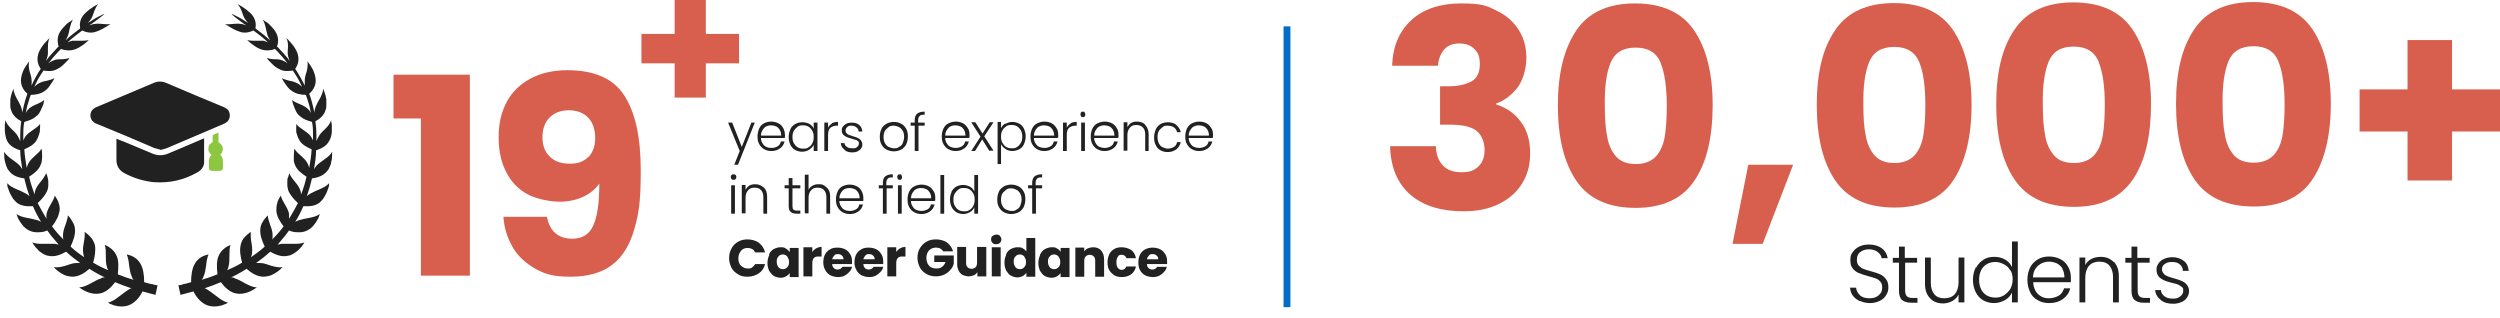 <?xml version="1.0" encoding="UTF-8"?>
<svg id="Layer_1" data-name="Layer 1" xmlns="http://www.w3.org/2000/svg" version="1.1" viewBox="0 0 730 93">
  <defs>
    <style>
      .cls-1 {
        fill: #d85f4d;
      }

      .cls-1, .cls-2, .cls-3, .cls-4 {
        stroke-width: 0px;
      }

      .cls-2 {
        fill: #006ec6;
      }

      .cls-3 {
        fill: #8dc63f;
      }

      .cls-4 {
        fill: #212121;
      }
    </style>
  </defs>
  <path class="cls-4" d="M543,87.9c-.8-.4-1.5-.9-2-1.6s-.7-1.5-.8-2.3h1.8c0,.8.4,1.5,1.1,2.2.6.6,1.6.9,2.8.9s2-.3,2.7-.9,1-1.3,1-2.2-.2-1.3-.5-1.7-.8-.8-1.4-1c-.5-.2-1.3-.4-2.3-.7-1.1-.3-2-.6-2.7-.9s-1.2-.7-1.7-1.3-.7-1.4-.7-2.5.2-1.6.7-2.3,1.1-1.2,1.9-1.6,1.8-.6,2.8-.6c1.6,0,2.8.4,3.8,1.1,1,.8,1.5,1.7,1.7,2.9h-1.8c0-.7-.5-1.3-1.1-1.8s-1.5-.8-2.6-.8-1.8.3-2.5.8-1,1.3-1,2.2.2,1.3.5,1.7c.4.4.8.8,1.4,1,.5.2,1.3.5,2.2.7,1.1.3,2,.6,2.7.9s1.2.8,1.7,1.4.7,1.4.7,2.4-.2,1.5-.6,2.2c-.4.7-1,1.3-1.8,1.7-.8.4-1.8.7-2.9.7s-2.1-.2-2.9-.6h-.2Z"/>
  <path class="cls-4" d="M556.3,76.6v8.2c0,.8.2,1.4.5,1.7s.8.5,1.6.5h1.5v1.4h-1.8c-1.2,0-2.1-.3-2.7-.8s-.9-1.5-.9-2.7v-8.2h-1.8v-1.4h1.8v-3.3h1.7v3.3h3.6v1.4h-3.6.1Z"/>
  <path class="cls-4" d="M573.6,75.2v13.1h-1.7v-2.3c-.4.8-1,1.4-1.8,1.9-.8.4-1.7.7-2.7.7-1.6,0-2.9-.5-3.8-1.5-1-1-1.5-2.4-1.5-4.2v-7.7h1.7v7.5c0,1.4.4,2.5,1.1,3.3s1.7,1.1,2.9,1.1,2.3-.4,3-1.2,1.1-2,1.1-3.5v-7.2s1.7,0,1.7,0Z"/>
  <path class="cls-4" d="M577,78.2c.5-1,1.3-1.8,2.2-2.4s2-.8,3.2-.8,2.2.3,3.1.8,1.6,1.3,2,2.2v-7.5h1.7v17.8h-1.7v-2.9c-.4.9-1.1,1.7-2,2.2s-2,.9-3.2.9-2.3-.3-3.2-.8c-1-.6-1.7-1.4-2.2-2.4s-.8-2.2-.8-3.6.3-2.5.8-3.6h.1ZM587,79c-.4-.8-1-1.4-1.8-1.8s-1.6-.7-2.5-.7-1.8.2-2.5.6-1.3,1-1.7,1.8-.6,1.7-.6,2.8.2,2,.6,2.8c.4.8,1,1.4,1.7,1.8s1.6.6,2.5.6,1.7-.2,2.5-.7,1.3-1.1,1.8-1.8c.4-.8.7-1.7.7-2.8s-.2-2-.7-2.8h0v.2Z"/>
  <path class="cls-4" d="M604.6,82.4h-10.9c0,1,.3,1.8.7,2.6.4.7,1,1.2,1.7,1.6s1.5.5,2.3.5,2-.3,2.8-.8,1.2-1.2,1.5-2.1h1.8c-.3,1.3-1,2.3-2.1,3.1s-2.4,1.2-4,1.2-2.3-.3-3.3-.8-1.8-1.3-2.3-2.4c-.5-1-.8-2.2-.8-3.6s.3-2.6.8-3.6,1.3-1.8,2.3-2.4,2.1-.8,3.3-.8,2.3.3,3.3.8,1.7,1.3,2.2,2.2c.5.9.8,1.9.8,3.1v1.3h0ZM602.3,78.5c-.4-.7-1-1.2-1.7-1.6-.7-.3-1.5-.5-2.3-.5-1.2,0-2.3.4-3.2,1.2-.9.8-1.4,1.9-1.5,3.4h9.2c0-1-.2-1.8-.6-2.5h0Z"/>
  <path class="cls-4" d="M617.2,76.4c1,1,1.5,2.4,1.5,4.2v7.7h-1.7v-7.5c0-1.4-.4-2.5-1.1-3.3s-1.7-1.1-2.9-1.1-2.3.4-3,1.2-1.1,2-1.1,3.5v7.2h-1.7v-13.1h1.7v2.2c.4-.8,1-1.4,1.8-1.8s1.7-.6,2.7-.6c1.6,0,2.8.5,3.8,1.5h0Z"/>
  <path class="cls-4" d="M624.2,76.6v8.2c0,.8.2,1.4.5,1.7s.8.5,1.6.5h1.5v1.4h-1.8c-1.2,0-2.1-.3-2.7-.8s-.9-1.5-.9-2.7v-8.2h-1.8v-1.4h1.8v-3.3h1.7v3.3h3.6v1.4h-3.6.1Z"/>
  <path class="cls-4" d="M630.9,87.5c-1-.7-1.5-1.7-1.6-2.8h1.7c0,.7.4,1.3,1,1.8s1.5.7,2.5.7,1.6-.2,2.2-.7.8-1,.8-1.6,0-.8-.4-1.1-.7-.5-1.1-.7c-.4-.2-1-.3-1.8-.5-1-.3-1.8-.5-2.4-.8s-1.1-.6-1.5-1.1-.6-1.2-.6-2,.2-1.2.6-1.8.9-1,1.6-1.3,1.5-.5,2.4-.5c1.4,0,2.5.4,3.4,1.1s1.3,1.7,1.4,2.9h-1.7c0-.8-.3-1.4-.9-1.9-.5-.5-1.3-.7-2.3-.7s-1.5.2-2.1.6-.8.9-.8,1.5.2.9.5,1.3.7.6,1.2.8c.5.2,1.1.4,1.9.6,1,.3,1.7.5,2.3.8s1,.6,1.4,1.1.6,1.1.6,1.8-.2,1.3-.6,1.9c-.4.6-.9,1-1.6,1.3s-1.5.5-2.4.5c-1.5,0-2.7-.3-3.7-1.1h0Z"/>
  <g>
    <path class="cls-1" d="M412.3,5.7c3.5-3.1,8.3-4.7,14.4-4.7s7.5.7,10.3,2.1c2.9,1.4,5,3.3,6.5,5.7s2.2,5.1,2.2,8.1-.9,6.4-2.6,8.7c-1.8,2.2-3.8,3.8-6.2,4.6v.3c3.1,1,5.5,2.7,7.2,5.1,1.8,2.4,2.7,5.4,2.7,9.1s-.8,6.3-2.3,8.8-3.7,4.5-6.7,6-6.4,2.2-10.4,2.2c-6.4,0-11.6-1.5-15.4-4.7s-5.9-7.9-6.1-14.3h13.4c0,2.3.7,4.2,2,5.6,1.3,1.4,3.2,2,5.6,2s3.7-.6,4.9-1.8,1.7-2.8,1.7-4.8-.8-4.4-2.5-5.6c-1.6-1.2-4.2-1.7-7.9-1.7h-2.6v-11.2h2.5c2.7,0,4.9-.5,6.6-1.4s2.5-2.6,2.5-5-.5-3.4-1.6-4.5-2.5-1.6-4.4-1.6-3.5.6-4.5,1.9c-1,1.2-1.6,2.8-1.7,4.6h-13.4c.2-5.7,2.1-10.1,5.6-13.3h0l.2-.2Z"/>
    <path class="cls-1" d="M460.2,9c3.5-5.3,9.3-8,17.2-8s13.7,2.6,17.3,7.9c3.6,5.3,5.4,12.6,5.4,21.8s-1.7,16.7-5.3,22c-3.5,5.3-9.3,8-17.2,8s-13.7-2.6-17.3-7.9c-3.6-5.3-5.4-12.6-5.4-22s1.8-16.5,5.3-21.8h0ZM484.9,18.3c-1.2-2.9-3.6-4.4-7.3-4.4s-6.1,1.5-7.3,4.4c-1.2,2.9-1.8,7.1-1.7,12.5,0,3.6.2,6.7.7,9.1.4,2.4,1.3,4.3,2.6,5.8s3.3,2.2,5.8,2.2,4.5-.8,5.8-2.2,2.2-3.4,2.6-5.8.6-5.4.6-9c0-5.4-.6-9.6-1.8-12.5h0Z"/>
    <path class="cls-1" d="M523.6,48.1l-8.9,23.1h-8.8l4.6-23.1h13.1Z"/>
    <path class="cls-1" d="M535.8,8.9c3.5-5.3,9.3-8,17.2-8s13.7,2.6,17.3,7.9c3.6,5.3,5.4,12.6,5.4,21.8s-1.8,16.7-5.3,22-9.3,8-17.2,8-13.7-2.6-17.3-7.9c-3.6-5.3-5.4-12.6-5.4-22s1.7-16.5,5.3-21.8h0ZM560.4,18.1c-1.2-2.9-3.6-4.4-7.3-4.4s-6.1,1.5-7.3,4.4-1.8,7.1-1.7,12.5c0,3.7.2,6.7.7,9,.4,2.4,1.3,4.3,2.6,5.8s3.3,2.2,5.8,2.2,4.5-.8,5.8-2.2,2.2-3.4,2.6-5.8.6-5.4.6-9c0-5.4-.6-9.6-1.8-12.5h0Z"/>
    <path class="cls-1" d="M588.2,8.7c3.5-5.3,9.3-8,17.2-8s13.7,2.6,17.3,7.9c3.6,5.3,5.4,12.6,5.4,21.8s-1.7,16.7-5.3,22-9.3,8-17.2,8-13.7-2.6-17.3-7.9c-3.6-5.3-5.4-12.6-5.4-22s1.7-16.5,5.3-21.8h0ZM612.8,18c-1.2-2.9-3.6-4.4-7.3-4.4s-6.1,1.5-7.3,4.4-1.8,7.1-1.7,12.5c0,3.6.2,6.7.7,9.1.4,2.4,1.3,4.3,2.6,5.8s3.3,2.2,5.8,2.2,4.5-.8,5.8-2.2,2.2-3.4,2.6-5.8.6-5.4.6-9c0-5.4-.6-9.6-1.8-12.5h0Z"/>
    <path class="cls-1" d="M640.7,8.6c3.5-5.3,9.3-8,17.2-8s13.7,2.6,17.3,7.9c3.6,5.3,5.4,12.6,5.4,21.8s-1.8,16.7-5.3,22-9.3,8-17.2,8-13.7-2.6-17.3-7.9c-3.6-5.3-5.4-12.6-5.4-22s1.7-16.5,5.3-21.8h0ZM665.3,17.9c-1.2-2.9-3.6-4.4-7.3-4.4s-6.1,1.5-7.3,4.4-1.8,7.1-1.7,12.5c0,3.6.2,6.7.7,9.1.4,2.4,1.3,4.3,2.6,5.8s3.3,2.2,5.8,2.2,4.5-.8,5.8-2.2,2.2-3.4,2.6-5.8.6-5.4.6-9c0-5.4-.6-9.6-1.8-12.5h0Z"/>
    <path class="cls-1" d="M730,38.4h-14v14.3h-13v-14.3h-14v-12.3h14v-14.4h13v14.4h14v12.3Z"/>
  </g>
  <path class="cls-3" d="M61.7,45.2c-.7-.6-1-1.3-.8-2.2,0-.6.4-1,.9-1.3.2,0,.3-.3.3-.5v-1.5c0-.2,0-.3.3-.4.5-.2.9-.4,1.4-.6v2.6c0,0,0,.3.2.4,1.3.8,1.4,2.3.4,3.4h-.2c.9.8.9,1.6.9,2.6v1.3c0,.5-.3.9-.8.9h-2.5c-.5,0-.8-.4-.8-.9v-2.1c0-.7.3-1.2.8-1.7h-.1Z"/>
  <path class="cls-4" d="M44.7,83c-.6,0-1.5-.3-2.6-.6,0-2.1-.3-4.1-1.1-5.4-.9-1.6-2.4-2.4-4-2.7.4.9.6,2,.7,3.2.2,1.2.3,2.3.8,3.3,0,.3.3.6.5.9-1.4-.4-2.9-.9-4.6-1.6.2-1.9.3-3.9-.3-5.3-.7-1.7-2.1-2.7-3.5-3.3.3.9.3,2,.3,3.1s0,2.3.3,3.3c.1.3.2.7.4,1-.6-.3-1.2-.5-1.8-.8-.9-.4-1.7-.9-2.6-1.4.5-1.8.8-3.7.5-5.2-.1-.4-.3-.8-.5-1.2-.2-.4-.4-.7-.7-1-.5-.6-1.1-1.1-1.8-1.6.1.9,0,2-.2,3-.2,1.1-.4,2.2-.2,3.2,0,.4.2.8.3,1.2-1.4-.9-2.7-1.9-4-3.1.8-1.7,1.4-3.4,1.3-4.9,0-.8-.3-1.7-.7-2.3s-.4-.7-.6-1c-.2-.3-.5-.6-.8-.9,0,.9-.4,1.8-.7,2.8-.4,1-.7,2-.7,3s0,.9.2,1.3c-.8-.8-1.6-1.6-2.3-2.5-.4-.4-.7-.9-1.1-1.4.5-.6.9-1.3,1.3-2,.5-.8.7-1.7.9-2.5.1-.8,0-1.6-.3-2.4-.1-.4-.3-.8-.5-1.1s-.4-.7-.6-1c-.2.9-.7,1.7-1.2,2.6-.5.8-1,1.8-1.2,2.7-.1.5-.1,1,0,1.5-.9-1.5-1.8-3-2.6-4.6,1.3-1.2,2.4-2.5,2.9-3.9.1-.4.2-.8.2-1.2v-1.2c0-.4-.1-.8-.2-1.2-.1-.4-.2-.8-.4-1.2-.4.8-.9,1.6-1.5,2.3s-1.2,1.5-1.6,2.4c-.2.5-.3,1-.3,1.5-.6-1.7-1.2-3.4-1.6-5.2,1.4-.9,2.7-1.9,3.3-3.3.2-.4.3-.8.4-1.2,0-.4.1-.8.1-1.2,0-.8,0-1.7-.2-2.5-.4.8-1.1,1.4-1.8,2s-1.4,1.3-1.9,2.1c-.3.5-.4,1-.6,1.5-.3-1.8-.6-3.6-.7-5.4,1.4-.6,2.9-1.4,3.6-2.7.4-.7.7-1.5.9-2.3,0-.4.1-.8.1-1.2v-1.2c-.5.7-1.3,1.2-2,1.7s-1.5,1-2.1,1.7c-.3.4-.6.9-.8,1.4v-1.5c0-1.3,0-2.6.3-3.9.7-.2,1.3-.4,2-.7.7-.3,1.3-.8,1.9-1.3.3-.3.5-.6.7-1,.2-.3.3-.7.5-1.1.4-.7.6-1.5.7-2.3-.6.5-1.4.9-2.1,1.2-.8.3-1.6.7-2.3,1.3-.4.4-.8.8-1,1.4.2-1.1.4-2.2.8-3.3.2-.7.4-1.4.7-2.1,1.4,0,2.9-.3,4-1.1.6-.4,1.2-1,1.6-1.7.2-.3.5-.7.7-1s.4-.7.6-1.1c-.7.4-1.5.6-2.3.8-.8.1-1.6.4-2.4.8-.4.3-.9.6-1.2,1,.6-1.4,1.3-2.7,2.1-3.9.2-.3.4-.6.6-.9,1.3.2,2.7.3,3.9-.4.7-.3,1.4-.8,2-1.4l.9-.9c.3-.3.6-.6.8-1-.8.3-1.6.4-2.4.4s-1.6,0-2.4.4c-.5.2-.9.4-1.4.8,1-1.3,2-2.4,3-3.5.2-.2.5-.5.7-.7,1.1.4,2.5.6,3.8.2.7-.2,1.5-.6,2.2-1.1.4-.2.7-.5,1.1-.8s.7-.6,1-.9c-.8.2-1.6.2-2.4.2h-2.4c-.5.1-1,.3-1.4.5,1.5-1.4,3-2.5,4.3-3.5,1,.5,2.2.8,3.6.5,1.5-.4,3.2-1.4,4.7-2.4-.8.2-1.6,0-2.3,0s-1.5-.2-2.3,0c-.5,0-1,.2-1.6.4.2-.2.4-.3.6-.4,1.2-.9,2.2-1.6,2.8-2.1s1-.8,1-.8c0,0-.4,0-1.2.5-.7.3-1.8.9-3.1,1.8-.2,0-.4.3-.6.4.4-.4.7-.9,1-1.3.4-.7.7-1.5.9-2.2.3-.7.6-1.4,1.1-2.1-1.7.9-3.4,2.1-4.4,3.4-.9,1.3-1,2.5-.8,3.7-1.3,1-2.8,2.1-4.3,3.5.3-.4.5-.9.7-1.3.3-.8.4-1.6.6-2.4.2-.8.4-1.6.9-2.4-.4.3-.8.6-1.2.8-.4.3-.8.6-1.1,1-.7.7-1.3,1.4-1.7,2.2-.7,1.4-.5,2.8-.2,3.9-.2.2-.5.4-.7.7-1,1.1-2.1,2.2-3,3.5.2-.5.4-1,.5-1.5.2-.9,0-1.8.1-2.6,0-.8,0-1.7.5-2.6-.4.3-.7.7-1.1,1.1s-.7.8-1,1.2c-.6.9-1.1,1.7-1.3,2.6-.4,1.6,0,3,.8,4.1-.2.3-.4.6-.6.9-.8,1.3-1.5,2.6-2.1,4,0-.6.1-1.1,0-1.7,0-.9-.4-1.8-.6-2.6-.2-.8-.3-1.8-.1-2.8-.3.4-.6.9-.9,1.3-.3.5-.6.9-.8,1.4-.4,1-.7,2-.7,2.9,0,1.7.9,3,1.9,3.9-.3.7-.5,1.4-.7,2.1-.3,1.1-.6,2.3-.8,3.4,0-.6-.2-1.2-.4-1.8-.4-.9-.8-1.7-1.3-2.5-.4-.8-.8-1.7-.9-2.7-.4,1-.7,2-.9,3.1,0,.5,0,1,0,1.6s0,1,.2,1.4c.2.9.7,1.6,1.3,2.2.5.5,1.1.9,1.7,1.2-.2,1.3-.3,2.7-.3,4.1v1.7c-.2-.5-.5-1.1-.8-1.6-.5-.8-1.2-1.4-1.9-2.1-.7-.7-1.3-1.4-1.6-2.4-.1.5-.2,1-.2,1.6v1.6c.1,1,.3,2.1.7,2.9.8,1.5,2.3,2.2,3.8,2.7,0,1.8.3,3.7.6,5.5-.3-.5-.6-.9-.9-1.2-.7-.7-1.5-1.2-2.3-1.8s-1.6-1.2-2.1-2.1c0,1,0,2.1.3,3.1.1.5.3,1,.5,1.5s.5.9.8,1.2c1,1.3,2.8,1.8,4.3,2,.4,1.8.9,3.5,1.5,5.2-.3-.3-.7-.6-1.1-.8-.9-.5-1.8-.9-2.8-1.3-.9-.4-1.9-.9-2.6-1.7,0,.5,0,1,.3,1.6.2.5.3,1,.6,1.5s.5,1,.8,1.4.7.8,1,1.1c1.3,1.1,3.1,1.2,4.8,1.1h0c.7,1.6,1.5,3.2,2.4,4.6-.3-.2-.7-.4-1.1-.5-1-.3-2-.5-3.1-.7s-2.1-.5-3-1.1c.2.5.3,1,.6,1.5.3.5.6,1,.9,1.4.6.9,1.5,1.6,2.4,2,.9.4,1.9.5,2.9.4.8,0,1.5-.2,2.2-.5.4.5.7,1,1.1,1.5.7.9,1.5,1.7,2.2,2.6-.4,0-.8-.2-1.1-.2-1.1,0-2.2,0-3.3,0s-2.2,0-3.3-.4c.3.5.6.9.9,1.3.4.4.7.8,1.1,1.2.9.7,1.8,1.3,2.8,1.4,1.7.4,3.5-.3,5.1-1.2,1.3,1.2,2.7,2.3,4.1,3.3h-1.1c-1.1,0-2.2.5-3.2.8-1.1.3-2.2.6-3.4.4.7.8,1.6,1.5,2.5,2,.5.3,1,.5,1.5.6s1,.2,1.5.2c1.8,0,3.5-1.1,4.9-2.3.9.6,1.8,1.1,2.7,1.6.6.3,1.2.6,1.8.9-.4,0-.8,0-1.1.3-1.1.3-2.1,1-3.1,1.5s-2.1,1.1-3.3,1.1c1.7,1.3,3.9,2.2,6,1.8,1.8-.3,3.3-1.7,4.5-3.3,1.7.7,3.3,1.3,4.8,1.8-.3,0-.6.2-.9.4-1,.6-1.9,1.4-2.9,2.1-1,.8-2,1.4-3.1,1.7,1.8,1,4.2,1.5,6.2.7,1.7-.7,3-2.2,3.9-4,1.1.3,2,.5,2.6.7.8.2,1.2.3,1.2.3l.6-2.8s-.4,0-1.2-.2h0Z"/>
  <path class="cls-4" d="M53.2,83c.6,0,1.5-.3,2.6-.6,0-2.1.3-4.1,1.1-5.4.9-1.6,2.4-2.4,4-2.7-.4.9-.6,2-.7,3.2-.2,1.2-.3,2.3-.8,3.3,0,.3-.3.6-.5.9,1.4-.4,2.9-.9,4.6-1.6-.2-1.9-.3-3.9.3-5.3.7-1.7,2.1-2.7,3.5-3.3-.3.9-.3,2-.3,3.1s0,2.3-.3,3.3c0,.3-.2.7-.4,1,.6-.3,1.2-.5,1.8-.8.9-.4,1.7-.9,2.6-1.4-.5-1.8-.8-3.7-.4-5.2,0-.4.3-.8.4-1.2.2-.4.4-.7.7-1,.5-.6,1.2-1.1,1.8-1.6,0,.9,0,2,.2,3,.2,1.1.3,2.2.2,3.2,0,.4-.2.8-.3,1.2,1.3-.9,2.7-1.9,4-3.1-.8-1.7-1.4-3.4-1.3-4.9,0-.8.3-1.7.7-2.3s.4-.7.7-1c.2-.3.5-.6.8-.9,0,.9.4,1.8.7,2.8.4,1,.7,2,.7,3s0,.9-.2,1.3c.8-.8,1.6-1.6,2.3-2.5.4-.4.7-.9,1.1-1.4-.5-.6-.9-1.3-1.3-2-.5-.8-.7-1.7-.8-2.5,0-.8,0-1.6.3-2.4,0-.4.3-.8.4-1.1.2-.3.4-.7.6-1,.2.9.7,1.7,1.2,2.6.5.8,1,1.8,1.2,2.7,0,.5,0,1,0,1.5.9-1.5,1.8-3,2.6-4.6-1.3-1.2-2.4-2.5-2.9-3.9,0-.4-.2-.8-.2-1.2v-1.2c0-.4,0-.8.2-1.2s.2-.8.4-1.2c.3.8.9,1.6,1.5,2.3s1.2,1.5,1.6,2.4c.2.5.3,1,.3,1.5.7-1.7,1.2-3.4,1.6-5.2-1.4-.9-2.7-1.9-3.3-3.3-.2-.4-.3-.8-.4-1.2,0-.4,0-.8,0-1.2,0-.8,0-1.7.2-2.5.4.8,1.1,1.4,1.8,2,.7.6,1.4,1.3,1.9,2.1.3.5.4,1,.6,1.5.3-1.8.6-3.6.7-5.4-1.4-.6-2.9-1.4-3.6-2.7-.4-.7-.7-1.5-.9-2.3,0-.4,0-.8,0-1.2v-1.2c.5.7,1.3,1.2,2,1.7s1.5,1,2.1,1.7c.3.4.6.9.8,1.4v-1.5c0-1.3,0-2.6-.3-3.9-.7-.2-1.3-.4-2-.7s-1.3-.8-1.9-1.3c-.3-.3-.5-.6-.7-1-.2-.3-.3-.7-.5-1.1-.3-.7-.6-1.5-.7-2.3.6.5,1.4.9,2.2,1.2.8.3,1.6.7,2.3,1.3.4.4.8.8,1,1.4-.2-1.1-.4-2.2-.8-3.3-.2-.7-.4-1.4-.7-2.1-1.4,0-2.9-.3-4-1.1-.7-.4-1.2-1-1.7-1.7-.2-.3-.5-.7-.7-1s-.4-.7-.6-1.1c.7.4,1.5.6,2.3.8.8.1,1.6.4,2.4.8.4.3.9.6,1.2,1-.6-1.4-1.3-2.7-2.1-3.9-.2-.3-.4-.6-.6-.9-1.3.2-2.7.3-3.9-.4-.7-.3-1.4-.8-2-1.4-.3-.3-.6-.6-.9-.9s-.6-.6-.8-1c.8.3,1.6.4,2.3.4s1.6,0,2.4.4c.5.2.9.4,1.4.8-1-1.3-2-2.4-3-3.5-.2-.2-.5-.5-.7-.7-1.1.4-2.4.6-3.8.2-.7-.2-1.5-.6-2.2-1.1-.3-.2-.7-.5-1.1-.8s-.7-.6-1-.9c.8.2,1.6.2,2.3.2h2.4c.5.1,1,.3,1.4.5-1.5-1.4-2.9-2.5-4.3-3.5-1,.5-2.2.8-3.6.5-1.5-.4-3.2-1.4-4.7-2.4.8.2,1.6,0,2.3,0,.7,0,1.5-.2,2.3,0,.5,0,1,.2,1.6.4-.2-.2-.4-.3-.6-.4-1.2-.9-2.2-1.6-2.8-2.1s-.9-.8-.9-.8c0,0,.4,0,1.2.5.7.3,1.8.9,3.1,1.8.2,0,.4.3.6.4-.4-.4-.7-.9-1-1.3-.4-.7-.7-1.5-.9-2.2-.3-.7-.6-1.4-1.2-2.1,1.7.9,3.4,2.1,4.4,3.4.9,1.3,1,2.5.8,3.7,1.3,1,2.8,2.1,4.3,3.5-.3-.4-.5-.9-.7-1.3-.3-.8-.4-1.6-.6-2.4-.2-.8-.4-1.6-.9-2.4.4.3.8.6,1.2.8.4.3.8.6,1.1,1,.7.7,1.3,1.4,1.7,2.2.7,1.4.6,2.8.2,3.9.2.2.5.4.7.7,1,1.1,2.1,2.2,3,3.5-.2-.5-.4-1-.5-1.5-.2-.9,0-1.8,0-2.6,0-.8,0-1.7-.5-2.6.4.3.7.7,1.1,1.1.3.4.7.8,1,1.2.6.9,1.1,1.7,1.3,2.6.4,1.6,0,3-.8,4.1.2.3.4.6.6.9.8,1.3,1.5,2.6,2.2,4,0-.6,0-1.1,0-1.7,0-.9.4-1.8.6-2.6.2-.8.3-1.8.2-2.8.3.4.6.9.9,1.3.3.5.6.9.8,1.4.4,1,.7,2,.7,2.9,0,1.7-.9,3-1.9,3.9.3.7.5,1.4.7,2.1.3,1.1.6,2.3.8,3.4,0-.6.2-1.2.4-1.8.4-.9.8-1.7,1.3-2.5.4-.8.8-1.7.9-2.7.4,1,.7,2,.9,3.1,0,.5,0,1,0,1.6s0,1-.2,1.4c-.2.9-.7,1.6-1.3,2.2-.5.5-1.1.9-1.7,1.2.2,1.3.3,2.7.3,4.1v1.7c.2-.5.5-1.1.8-1.6.5-.8,1.2-1.4,1.9-2.1.7-.7,1.3-1.4,1.6-2.4,0,.5.2,1,.2,1.6v1.6c0,1-.3,2.1-.8,2.9-.8,1.5-2.3,2.2-3.8,2.7,0,1.8-.3,3.7-.6,5.5.3-.5.6-.9.9-1.2.7-.7,1.6-1.2,2.3-1.8.8-.5,1.6-1.2,2.1-2.1,0,1,0,2.1-.3,3.1,0,.5-.3,1-.5,1.5s-.5.9-.8,1.2c-1.1,1.3-2.8,1.8-4.3,2-.4,1.8-.9,3.5-1.5,5.2.3-.3.7-.6,1.1-.8.9-.5,1.8-.9,2.8-1.3.9-.4,1.9-.9,2.6-1.7,0,.5,0,1-.3,1.6-.2.5-.3,1-.6,1.5s-.5,1-.8,1.4-.7.8-1,1.1c-1.3,1.1-3.1,1.2-4.8,1.1h0c-.7,1.6-1.5,3.2-2.4,4.6.3-.2.7-.4,1.1-.5,1-.3,2-.5,3.1-.7s2.1-.5,3-1.1c-.2.5-.3,1-.6,1.5-.3.5-.6,1-.9,1.4-.6.9-1.5,1.6-2.4,2s-1.9.5-2.9.4c-.8,0-1.5-.2-2.2-.5-.4.5-.7,1-1.1,1.5-.7.9-1.5,1.7-2.2,2.6.4,0,.8-.2,1.2-.2,1.1,0,2.2,0,3.3,0s2.2,0,3.3-.4c-.3.5-.6.9-.9,1.3-.4.4-.7.8-1.2,1.2-.9.7-1.8,1.3-2.8,1.4-1.7.4-3.5-.3-5.1-1.2-1.3,1.2-2.7,2.3-4.1,3.3h1.2c1.1,0,2.2.5,3.2.8,1.1.3,2.2.6,3.3.4-.7.8-1.6,1.5-2.6,2-.5.3-1,.5-1.5.6s-1,.2-1.5.2c-1.8,0-3.5-1.1-4.9-2.3-.9.6-1.8,1.1-2.7,1.6-.6.3-1.2.6-1.8.9.4,0,.8,0,1.1.3,1.1.3,2.1,1,3.1,1.5s2.1,1.1,3.3,1.1c-1.7,1.3-3.9,2.2-6,1.8-1.8-.3-3.3-1.7-4.5-3.3-1.7.7-3.3,1.3-4.8,1.8.3,0,.6.2.9.4,1,.6,1.9,1.4,2.9,2.1,1,.8,2,1.4,3.1,1.7-1.8,1-4.2,1.5-6.2.7-1.7-.7-3-2.2-3.9-4-1.1.3-2,.5-2.6.7-.8.2-1.2.3-1.2.3l-.6-2.8s.4,0,1.2-.2h.2Z"/>
  <path class="cls-4" d="M46.8,43.7c-.6-.2-1.2-.3-1.8-.5-5.6-2.4-11.2-4.8-16.9-7.1-1-.4-1.7-1.3-1.7-2.4s.6-1.9,1.7-2.4c5.6-2.4,11.2-4.7,16.8-7.1,1.2-.5,2.4-.5,3.6,0,5.6,2.4,11.3,4.8,16.9,7.1,1.1.5,1.7,1.2,1.7,2.4s-.6,1.9-1.6,2.4c-5.6,2.4-11.3,4.8-16.9,7.2-.5.2-1.1.3-1.8.5h0Z"/>
  <path class="cls-4" d="M59.6,40.5v6.9c0,1.3-.9,2.4-2.1,3-3.9,2.2-8,3.1-12.5,2.8-3.1-.3-6-1.2-8.8-2.7-1.4-.8-2.2-2.1-2.2-3.7v-5.9c0-1.9,0-.2,0-.4.8.3,1.6.7,2.5,1,2.6,1.1,5.3,2.2,7.9,3.3,1.6.7,3.2.7,4.8,0,3.3-1.4,6.6-2.8,9.9-4.2,0,0,.2,0,.4-.2h0Z"/>
  <path class="cls-4" d="M220.4,35.8l-4.9,12.3h-1.1l1.6-4-3.4-8.3h1.2l2.8,7.1,2.8-7.1h1.1-.1Z"/>
  <path class="cls-4" d="M229.1,40.3h-6.9c0,.6.2,1.2.5,1.6.3.5.6.8,1.1,1,.4.2.9.3,1.5.3s1.3-.2,1.8-.5.8-.8.9-1.4h1.1c-.2.8-.6,1.5-1.3,2s-1.5.8-2.5.8-1.5-.2-2.1-.5-1.1-.8-1.5-1.5-.5-1.4-.5-2.3.2-1.6.5-2.3.8-1.2,1.4-1.5,1.3-.5,2.1-.5,1.5.2,2.1.5,1.1.8,1.4,1.4.5,1.2.5,2v.8h-.1ZM227.7,37.9c-.3-.4-.6-.8-1.1-1s-.9-.3-1.5-.3-1.5.2-2,.8-.9,1.2-.9,2.2h5.9c0-.6-.1-1.2-.4-1.6h0Z"/>
  <path class="cls-4" d="M230.8,37.7c.3-.7.8-1.1,1.4-1.5.6-.3,1.3-.5,2.1-.5s1.5.2,2.1.5c.6.4,1,.8,1.2,1.4v-1.8h1.1v8.3h-1.1v-1.8c-.3.6-.7,1-1.3,1.4s-1.3.6-2.1.6-1.4-.2-2-.5-1.1-.9-1.4-1.5-.5-1.4-.5-2.3.2-1.6.5-2.2h0ZM237.2,38.2c-.3-.5-.6-.9-1.1-1.2s-1-.4-1.6-.4-1.1,0-1.6.4-.8.7-1.1,1.2-.4,1.1-.4,1.8.1,1.3.4,1.8.6.9,1.1,1.2,1,.4,1.6.4,1.1,0,1.6-.4c.5-.3.9-.7,1.1-1.2.3-.5.4-1.1.4-1.8s-.1-1.3-.4-1.8Z"/>
  <path class="cls-4" d="M242.9,36c.5-.3,1.1-.4,1.8-.4v1.1h-.3c-.8,0-1.4.2-1.9.6s-.7,1.1-.7,2.1v4.7h-1.1v-8.3h1.1v1.5c.2-.5.6-.9,1.1-1.2h0Z"/>
  <path class="cls-4" d="M246.5,43.6c-.6-.4-.9-1-1-1.8h1.1c0,.5.3.8.7,1.1s.9.4,1.6.4,1,0,1.4-.4.5-.6.5-1,0-.5-.3-.7c-.2-.2-.4-.3-.7-.4-.3,0-.7-.2-1.1-.3-.6-.2-1.1-.3-1.5-.5s-.7-.4-1-.7-.4-.8-.4-1.3.1-.8.4-1.1c.2-.3.6-.6,1-.8s1-.3,1.5-.3c.9,0,1.6.2,2.2.7s.8,1.1.9,1.9h-1.1c0-.5-.2-.9-.6-1.2s-.8-.5-1.4-.5-1,0-1.3.4c-.3.2-.5.6-.5,1s.1.6.3.8.4.4.7.5.7.2,1.2.4c.6.2,1.1.3,1.4.5.4.2.7.4.9.7s.4.7.4,1.2-.1.8-.4,1.2c-.2.3-.6.6-1,.8s-.9.3-1.5.3c-1,0-1.7-.2-2.3-.7h0v-.2Z"/>
  <path class="cls-4" d="M258.9,43.7c-.6-.3-1.1-.8-1.5-1.5s-.5-1.4-.5-2.3.2-1.6.5-2.3.9-1.1,1.5-1.5c.6-.3,1.3-.5,2.1-.5s1.5.2,2.1.5,1.1.8,1.5,1.5.5,1.4.5,2.3-.2,1.6-.5,2.3c-.4.7-.9,1.2-1.5,1.5s-1.4.5-2.1.5-1.5-.2-2.1-.5h0ZM262.5,42.9c.5-.2.9-.6,1.1-1.1s.4-1.1.4-1.8-.1-1.3-.4-1.8-.7-.9-1.1-1.1-1-.4-1.5-.4-1.1,0-1.5.4-.8.6-1.1,1.1-.4,1.1-.4,1.8.1,1.3.4,1.8.6.9,1.1,1.1,1,.4,1.5.4,1.1,0,1.5-.4h0Z"/>
  <path class="cls-4" d="M270.1,36.7h-1.9v7.4h-1.1v-7.4h-1.2v-.9h1.2v-.6c0-.9.2-1.6.7-2s1.2-.6,2.2-.6v.9c-.7,0-1.2,0-1.5.4-.3.3-.4.7-.4,1.3v.6h1.9v.9h0Z"/>
  <path class="cls-4" d="M282.9,40.3h-6.9c0,.6.2,1.2.5,1.6.3.5.6.8,1.1,1s.9.3,1.5.3,1.3-.2,1.8-.5.8-.8.9-1.4h1.1c-.2.8-.6,1.5-1.3,2-.7.5-1.5.8-2.5.8s-1.5-.2-2.1-.5-1.1-.8-1.5-1.5-.5-1.4-.5-2.3.2-1.6.5-2.3c.4-.7.8-1.2,1.5-1.5.6-.3,1.3-.5,2.1-.5s1.5.2,2.1.5,1,.8,1.4,1.4.5,1.2.5,2v.8h-.2ZM281.5,37.9c-.3-.4-.6-.8-1.1-1s-.9-.3-1.5-.3-1.5.2-2,.8-.9,1.2-.9,2.2h5.9c0-.6-.1-1.2-.4-1.6h0Z"/>
  <path class="cls-4" d="M288.9,44.1l-2.1-3.4-2.1,3.4h-1.1l2.7-4.2-2.7-4.2h1.2l2.1,3.3,2.1-3.3h1.1l-2.7,4.1,2.7,4.2h-1.2Z"/>
  <path class="cls-4" d="M293.6,36.2c.6-.4,1.3-.6,2-.6s1.4.2,2,.5,1.1.8,1.4,1.5.5,1.4.5,2.2-.2,1.6-.5,2.3-.8,1.2-1.4,1.5-1.3.5-2,.5-1.5-.2-2-.6c-.6-.4-1-.8-1.3-1.4v5.8h-1v-12.3h1v1.8c.3-.6.7-1,1.3-1.4h0v.2ZM298.1,38.1c-.3-.5-.6-.9-1.1-1.2s-1-.4-1.6-.4-1.1,0-1.6.4-.9.7-1.1,1.2c-.3.5-.4,1.1-.4,1.8s.1,1.3.4,1.8.6.9,1.1,1.2,1,.4,1.6.4,1.1,0,1.6-.4c.5-.3.8-.7,1.1-1.2s.4-1.1.4-1.8-.1-1.3-.4-1.8Z"/>
  <path class="cls-4" d="M308.8,40.3h-6.9c0,.6.2,1.2.5,1.6.3.5.6.8,1.1,1s.9.3,1.5.3,1.3-.2,1.8-.5.8-.8.9-1.4h1.1c-.2.8-.6,1.5-1.3,2-.7.5-1.5.8-2.5.8s-1.5-.2-2.1-.5-1.1-.8-1.5-1.5-.5-1.4-.5-2.3.2-1.6.5-2.3c.4-.7.8-1.2,1.5-1.5.6-.3,1.3-.5,2.1-.5s1.5.2,2.1.5,1,.8,1.4,1.4.5,1.2.5,2v.8h-.2ZM307.4,37.9c-.3-.4-.6-.8-1.1-1s-.9-.3-1.5-.3-1.5.2-2,.8-.9,1.2-.9,2.2h5.9c0-.6-.1-1.2-.4-1.6h0Z"/>
  <path class="cls-4" d="M312.6,36c.5-.3,1.1-.4,1.8-.4v1.1h-.3c-.8,0-1.4.2-1.9.6s-.7,1.1-.7,2.1v4.7h-1.1v-8.3h1.1v1.5c.2-.5.6-.9,1.1-1.2h0Z"/>
  <path class="cls-4" d="M315.7,34c-.1-.2-.2-.3-.2-.6s0-.4.2-.6c.1-.2.3-.2.5-.2s.4,0,.5.2.2.3.2.6,0,.4-.2.6c-.1.2-.3.2-.5.2s-.4,0-.5-.2ZM316.8,35.8v8.3h-1.1v-8.3h1.1Z"/>
  <path class="cls-4" d="M326.4,40.3h-6.9c0,.6.2,1.2.5,1.6.3.5.6.8,1.1,1s.9.3,1.5.3,1.3-.2,1.8-.5.8-.8.9-1.4h1.1c-.2.8-.6,1.5-1.3,2-.7.5-1.5.8-2.5.8s-1.5-.2-2.1-.5-1.1-.8-1.5-1.5-.5-1.4-.5-2.3.2-1.6.5-2.3c.4-.7.8-1.2,1.5-1.5.6-.3,1.3-.5,2.1-.5s1.5.2,2.1.5,1,.8,1.4,1.4.5,1.2.5,2v.8h-.2ZM325,37.9c-.3-.4-.6-.8-1.1-1s-.9-.3-1.5-.3-1.5.2-2,.8-.9,1.2-.9,2.2h5.9c0-.6-.1-1.2-.4-1.6h0Z"/>
  <path class="cls-4" d="M334.4,36.5c.6.6,1,1.5,1,2.7v4.9h-1v-4.8c0-.9-.2-1.6-.7-2.1s-1.1-.7-1.9-.7-1.4.2-1.9.8-.7,1.3-.7,2.2v4.5h-1.1v-8.3h1.1v1.4c.3-.5.6-.9,1.1-1.2s1.1-.4,1.7-.4c1,0,1.8.3,2.4.9h0Z"/>
  <path class="cls-4" d="M337.5,37.7c.4-.7.8-1.1,1.4-1.5.6-.3,1.3-.5,2.1-.5s1.9.2,2.5.8,1.1,1.2,1.3,2.1h-1.1c-.1-.6-.5-1.1-.9-1.4s-1.1-.5-1.8-.5-1.1,0-1.5.4-.8.6-1.1,1.1c-.3.5-.4,1.1-.4,1.8s.1,1.3.4,1.9c.3.5.6.9,1.1,1.1s1,.4,1.5.4,1.3-.2,1.8-.5.8-.8.9-1.4h1.1c-.2.8-.6,1.5-1.3,2.1-.7.5-1.5.8-2.5.8s-1.5-.2-2.1-.5-1.1-.8-1.4-1.5c-.4-.7-.5-1.4-.5-2.3s.2-1.6.5-2.3h0Z"/>
  <path class="cls-4" d="M354,40.3h-6.9c0,.6.2,1.2.5,1.6.3.5.6.8,1.1,1s.9.3,1.5.3,1.3-.2,1.8-.5.8-.8.9-1.4h1.1c-.2.8-.6,1.5-1.3,2-.7.5-1.5.8-2.5.8s-1.5-.2-2.1-.5-1.1-.8-1.5-1.5-.5-1.4-.5-2.3.2-1.6.5-2.3c.4-.7.8-1.2,1.5-1.5.6-.3,1.3-.5,2.1-.5s1.5.2,2.1.5,1,.8,1.4,1.4.5,1.2.5,2v.8h-.2ZM352.6,37.9c-.3-.4-.6-.8-1.1-1s-.9-.3-1.5-.3-1.5.2-2,.8-.9,1.2-.9,2.2h5.9c0-.6-.1-1.2-.4-1.6h0Z"/>
  <path class="cls-4" d="M213.6,52.3c-.1-.2-.2-.3-.2-.6s0-.4.2-.6.3-.2.6-.2.4,0,.6.2.2.3.2.6,0,.4-.2.6-.3.2-.6.2-.4,0-.6-.2ZM214.6,54.1v8.3h-1.1v-8.3h1.1Z"/>
  <path class="cls-4" d="M223.1,54.8c.6.6.9,1.5.9,2.7v4.9h-1.1v-4.8c0-.9-.2-1.6-.7-2.1-.4-.5-1.1-.7-1.9-.7s-1.4.2-1.9.8-.7,1.3-.7,2.2v4.5h-1.1v-8.3h1.1v1.4c.3-.5.6-.9,1.1-1.2s1.1-.4,1.7-.4c1,0,1.8.3,2.4.9h.2Z"/>
  <path class="cls-4" d="M231.4,55v5.2c0,.5.1.9.3,1,.2.2.5.3,1,.3h1v.9h-1.1c-.8,0-1.3-.2-1.7-.5s-.6-.9-.6-1.7v-5.2h-1.2v-.9h1.2v-2.1h1.1v2.1h2.3v.9h-2.3Z"/>
  <path class="cls-4" d="M240.8,54.3c.5.3.9.7,1.2,1.2s.4,1.2.4,2v4.9h-1.1v-4.8c0-.9-.2-1.6-.7-2.1-.4-.5-1.1-.7-1.9-.7s-1.4.2-1.9.8-.7,1.3-.7,2.2v4.5h-1.1v-11.3h1.1v4.4c.3-.5.6-.9,1.2-1.2.5-.3,1.1-.4,1.7-.4s1.2,0,1.7.4h.1Z"/>
  <path class="cls-4" d="M252,58.7h-6.9c0,.6.2,1.2.5,1.6.3.5.6.8,1.1,1,.4.2.9.3,1.5.3s1.3-.2,1.8-.5.8-.8.9-1.4h1.1c-.2.8-.6,1.5-1.3,2s-1.5.8-2.5.8-1.5-.2-2.1-.5-1.1-.8-1.5-1.5-.5-1.4-.5-2.3.2-1.6.5-2.3.8-1.2,1.4-1.5,1.3-.5,2.1-.5,1.5.2,2.1.5,1.1.8,1.4,1.4.5,1.2.5,2v.8h-.1ZM250.6,56.2c-.3-.4-.6-.8-1.1-1s-.9-.3-1.5-.3-1.5.2-2,.8-.9,1.2-.9,2.2h5.9c0-.6-.1-1.2-.4-1.6h0Z"/>
  <path class="cls-4" d="M260.8,55h-1.9v7.4h-1.1v-7.4h-1.2v-.9h1.2v-.6c0-.9.2-1.6.7-2s1.2-.6,2.2-.6v.9c-.7,0-1.2,0-1.5.4-.3.3-.4.7-.4,1.3v.6h1.9v.9h0Z"/>
  <path class="cls-4" d="M262.2,52.3c-.1-.2-.2-.3-.2-.6s0-.4.2-.6c.1-.2.3-.2.5-.2s.4,0,.5.2.2.3.2.6,0,.4-.2.6c-.1.2-.3.2-.5.2s-.4,0-.5-.2ZM263.3,54.1v8.3h-1.1v-8.3h1.1Z"/>
  <path class="cls-4" d="M272.9,58.7h-6.9c0,.6.2,1.2.5,1.6.3.5.6.8,1.1,1s.9.3,1.5.3,1.3-.2,1.8-.5.8-.8.9-1.4h1.1c-.2.8-.6,1.5-1.3,2-.7.5-1.5.8-2.5.8s-1.5-.2-2.1-.5-1.1-.8-1.5-1.5-.5-1.4-.5-2.3.2-1.6.5-2.3c.4-.7.8-1.2,1.5-1.5.6-.3,1.3-.5,2.1-.5s1.5.2,2.1.5,1,.8,1.4,1.4.5,1.2.5,2v.8h-.2ZM271.5,56.2c-.3-.4-.6-.8-1.1-1s-.9-.3-1.5-.3-1.5.2-2,.8-.9,1.2-.9,2.2h5.9c0-.6-.1-1.2-.4-1.6h0Z"/>
  <path class="cls-4" d="M275.7,51.1v11.3h-1.1v-11.3h1.1Z"/>
  <path class="cls-4" d="M277.8,56c.4-.7.8-1.1,1.4-1.5.6-.3,1.3-.5,2-.5s1.4.2,2,.5,1,.8,1.3,1.4v-4.8h1.1v11.3h-1.1v-1.9c-.2.6-.7,1.1-1.2,1.4s-1.3.6-2,.6-1.5-.2-2-.5-1.1-.9-1.4-1.5-.5-1.4-.5-2.3.2-1.6.5-2.2h0ZM284.2,56.5c-.3-.5-.6-.9-1.1-1.2s-1-.4-1.6-.4-1.1,0-1.6.4-.8.7-1.1,1.2-.4,1.1-.4,1.8.1,1.3.4,1.8.6.9,1.1,1.2,1,.4,1.6.4,1.1,0,1.6-.4c.5-.3.9-.7,1.1-1.2.3-.5.4-1.1.4-1.8s-.1-1.3-.4-1.8Z"/>
  <path class="cls-4" d="M293.2,62c-.6-.3-1.1-.8-1.5-1.5s-.5-1.4-.5-2.3.2-1.6.5-2.3.9-1.1,1.5-1.5c.6-.3,1.3-.5,2.1-.5s1.5.2,2.1.5,1.1.8,1.5,1.5.5,1.4.5,2.3-.2,1.6-.5,2.3c-.4.7-.9,1.2-1.5,1.5s-1.4.5-2.1.5-1.5-.2-2.1-.5h0ZM296.8,61.2c.5-.2.9-.6,1.1-1.1s.4-1.1.4-1.8-.1-1.3-.4-1.8-.7-.9-1.1-1.1-1-.4-1.5-.4-1.1,0-1.5.4-.8.6-1.1,1.1-.4,1.1-.4,1.8.1,1.3.4,1.8.6.9,1.1,1.1,1,.4,1.5.4,1.1,0,1.5-.4h0Z"/>
  <path class="cls-4" d="M304.4,55h-1.9v7.4h-1.1v-7.4h-1.2v-.9h1.2v-.6c0-.9.2-1.6.7-2s1.2-.6,2.2-.6v.9c-.7,0-1.2,0-1.5.4-.3.3-.4.7-.4,1.3v.6h1.9v.9h0Z"/>
  <path class="cls-4" d="M213.6,72.5c.5-.8,1.1-1.5,1.9-1.9.8-.5,1.8-.7,2.8-.7s2.4.3,3.3,1c.9.7,1.5,1.6,1.8,2.8h-2.9c-.2-.4-.5-.8-.9-1s-.8-.3-1.3-.3c-.8,0-1.5.3-1.9.8-.5.6-.8,1.3-.8,2.2s.2,1.7.8,2.2,1.1.8,1.9.8.9,0,1.3-.3.7-.6.9-1h2.9c-.3,1.2-.9,2.1-1.8,2.7s-2,1-3.3,1-2-.2-2.8-.7-1.5-1.1-1.9-1.9-.7-1.8-.7-2.8.2-2,.7-2.8h0Z"/>
  <path class="cls-4" d="M224.6,74.2c.3-.7.8-1.2,1.4-1.5s1.2-.5,1.9-.5,1.1,0,1.6.4c.4.2.8.6,1.1,1v-1.2h2.6v8.5h-2.6v-1.2c-.2.4-.6.7-1.1,1s-1,.4-1.6.4-1.3-.2-1.9-.5c-.6-.4-1-.9-1.4-1.5-.3-.7-.5-1.4-.5-2.3s.2-1.6.5-2.3h0v-.3ZM229.9,74.9c-.4-.4-.8-.6-1.3-.6s-1,.2-1.3.6c-.4.4-.5.9-.5,1.5s.2,1.2.5,1.6.8.6,1.3.6,1-.2,1.3-.6c.4-.4.5-.9.5-1.5s-.2-1.2-.5-1.5h0Z"/>
  <path class="cls-4" d="M238.4,72.5c.5-.3,1-.4,1.5-.4v2.8h-.7c-.6,0-1.1,0-1.5.4-.3.3-.5.8-.5,1.5v3.9h-2.6v-8.5h2.6v1.4c.3-.5.7-.8,1.1-1.1h0Z"/>
  <path class="cls-4" d="M248.9,77.1h-5.9c0,.5.2.9.5,1.2.3.3.7.4,1.1.4.6,0,1.1-.3,1.4-.8h2.8c-.1.6-.4,1.1-.8,1.5-.4.4-.8.8-1.4,1.1s-1.2.4-1.9.4-1.6-.2-2.2-.5-1.2-.9-1.5-1.5c-.4-.7-.6-1.4-.6-2.3s.2-1.7.5-2.3.9-1.2,1.5-1.5c.6-.4,1.4-.5,2.2-.5s1.6.2,2.2.5,1.1.8,1.5,1.5c.4.6.5,1.4.5,2.2v.8h0v-.2ZM246.3,75.7c0-.4-.1-.8-.5-1.1-.3-.3-.7-.4-1.1-.4s-.8,0-1.1.4-.5.6-.6,1.1h3.3Z"/>
  <path class="cls-4" d="M258,77.1h-5.9c0,.5.2.9.5,1.2.3.3.7.4,1.1.4.6,0,1.1-.3,1.4-.8h2.8c-.1.6-.4,1.1-.8,1.5s-.8.8-1.4,1.1-1.2.4-1.9.4-1.6-.2-2.2-.5-1.2-.9-1.5-1.5c-.4-.7-.6-1.4-.6-2.3s.2-1.7.5-2.3.9-1.2,1.5-1.5c.6-.4,1.4-.5,2.2-.5s1.6.2,2.2.5,1.1.8,1.5,1.5c.4.6.5,1.4.5,2.2v.8h0v-.2ZM255.4,75.7c0-.4-.1-.8-.5-1.1-.3-.3-.7-.4-1.1-.4s-.8,0-1.1.4-.5.6-.6,1.1h3.3Z"/>
  <path class="cls-4" d="M262.9,72.5c.5-.3,1-.4,1.5-.4v2.8h-.7c-.6,0-1.1,0-1.5.4-.3.3-.5.8-.5,1.5v3.9h-2.6v-8.5h2.6v1.4c.3-.5.7-.8,1.1-1.1h.1Z"/>
  <path class="cls-4" d="M275.4,73.4c-.2-.4-.5-.6-.8-.8s-.8-.3-1.3-.3c-.8,0-1.5.3-2,.8s-.8,1.3-.8,2.2.3,1.8.8,2.3c.5.6,1.3.8,2.2.8s1.2-.2,1.6-.5.8-.8,1-1.4h-3.3v-1.9h5.7v2.4c-.2.7-.5,1.3-1,1.8-.5.6-1,1-1.8,1.4-.7.3-1.5.5-2.4.5s-2-.2-2.8-.7-1.5-1.1-1.9-1.9-.7-1.8-.7-2.8.2-2,.7-2.8,1.1-1.5,1.9-1.9c.8-.5,1.8-.7,2.8-.7s2.4.3,3.2.9,1.5,1.5,1.8,2.6h-2.9Z"/>
  <path class="cls-4" d="M288,72.2v8.5h-2.6v-1.2c-.3.4-.6.7-1.1.9-.5.2-1,.3-1.5.3s-1.2-.2-1.7-.4c-.5-.3-.9-.7-1.2-1.3s-.4-1.2-.4-1.9v-5h2.6v4.6c0,.6.1,1,.4,1.3s.7.5,1.2.5.9-.2,1.2-.5c.3-.3.4-.8.4-1.3v-4.6h2.7Z"/>
  <path class="cls-4" d="M289.8,70.9c-.3-.3-.4-.6-.4-1s.1-.8.4-1,.7-.4,1.1-.4.8,0,1.1.4.4.6.4,1-.1.7-.4,1-.7.4-1.1.4-.8,0-1.1-.4ZM292.2,72.2v8.5h-2.6v-8.5h2.6Z"/>
  <path class="cls-4" d="M293.8,74.2c.3-.7.8-1.2,1.4-1.5s1.2-.5,1.9-.5,1.1,0,1.5.3c.5.2.8.6,1.1.9v-3.9h2.6v11.3h-2.6v-1.2c-.2.4-.6.7-1,1-.5.2-1,.4-1.6.4s-1.3-.2-1.9-.5-1-.9-1.4-1.5c-.3-.7-.5-1.4-.5-2.3s.2-1.6.5-2.3h0v-.2ZM299.1,74.9c-.4-.4-.8-.6-1.3-.6s-1,.2-1.3.6c-.4.4-.5.9-.5,1.5s.2,1.2.5,1.6.8.6,1.3.6,1-.2,1.3-.6c.4-.4.5-.9.5-1.5s-.2-1.2-.5-1.5h0Z"/>
  <path class="cls-4" d="M303.8,74.2c.3-.7.8-1.2,1.4-1.5s1.2-.5,1.9-.5,1.1,0,1.6.4c.5.2.8.6,1,1v-1.2h2.6v8.5h-2.6v-1.2c-.2.4-.6.7-1.1,1s-1,.4-1.6.4-1.3-.2-1.9-.5-1-.9-1.4-1.5c-.3-.7-.5-1.4-.5-2.3s.2-1.6.5-2.3h0v-.3ZM309.1,74.9c-.4-.4-.8-.6-1.3-.6s-1,.2-1.3.6c-.4.4-.5.9-.5,1.5s.2,1.2.5,1.6.8.6,1.3.6,1-.2,1.3-.6c.4-.4.5-.9.5-1.5s-.2-1.2-.5-1.5h0Z"/>
  <path class="cls-4" d="M321.5,73.1c.6.7.9,1.5.9,2.7v5h-2.6v-4.6c0-.6-.1-1-.4-1.3s-.7-.5-1.2-.5-.9.2-1.2.5c-.3.3-.4.8-.4,1.3v4.6h-2.6v-8.5h2.6v1.1c.3-.4.6-.7,1.1-.9s1-.3,1.5-.3c1,0,1.8.3,2.4,1h0Z"/>
  <path class="cls-4" d="M323.9,74.2c.4-.7.9-1.2,1.5-1.5.6-.4,1.4-.5,2.2-.5s2,.3,2.7.8,1.2,1.3,1.4,2.4h-2.8c-.2-.7-.7-1-1.4-1s-.9.2-1.1.6c-.3.4-.4.9-.4,1.6s.1,1.2.4,1.6.7.6,1.1.6c.7,0,1.1-.3,1.4-1h2.8c-.2,1-.7,1.8-1.4,2.3s-1.6.8-2.7.8-1.6-.2-2.2-.5c-.6-.4-1.1-.9-1.5-1.5-.4-.7-.5-1.4-.5-2.3s.2-1.7.5-2.3h0Z"/>
  <path class="cls-4" d="M340.8,77.1h-5.9c0,.5.2.9.5,1.2.3.3.7.4,1.1.4.6,0,1.1-.3,1.4-.8h2.8c-.1.6-.4,1.1-.8,1.5s-.8.8-1.4,1.1-1.2.4-1.9.4-1.6-.2-2.2-.5-1.2-.9-1.5-1.5c-.4-.7-.5-1.4-.5-2.3s.2-1.7.5-2.3.9-1.2,1.5-1.5,1.4-.5,2.2-.5,1.6.2,2.2.5,1.1.8,1.5,1.5c.4.6.5,1.4.5,2.2v.8h0v-.2ZM338.2,75.7c0-.4-.1-.8-.5-1.1-.3-.3-.7-.4-1.1-.4s-.8,0-1.1.4-.5.6-.6,1.1h3.3Z"/>
  <path class="cls-1" d="M215.8,18.5h-9.7v10h-9.1v-10h-9.7v-8.6h9.7V-.1h9.1v10h9.7v8.6Z"/>
  <g>
    <path class="cls-1" d="M114.9,34.6v-12.8h22.3v58.7h-14.3v-45.9s-8,0-8,0Z"/>
    <path class="cls-1" d="M167.2,69.7c2.8,0,4.9-1.3,6-3.8,1.2-2.5,1.8-6.6,1.8-12.3-1.2,1.7-2.8,3-4.8,3.9s-4.3,1.4-6.8,1.4-6.5-.7-9.2-2.1c-2.7-1.4-4.8-3.5-6.3-6.4-1.5-2.8-2.3-6.2-2.3-10.3s.8-7.4,2.4-10.4c1.6-3,4-5.2,7-6.8s6.6-2.4,10.7-2.4c7.9,0,13.5,2.5,16.6,7.4,3.2,4.9,4.8,12.2,4.8,21.8s-.6,12.7-1.9,17.3c-1.3,4.5-3.4,8-6.4,10.3s-7,3.5-12.2,3.5-7.6-.8-10.4-2.4-5.1-3.7-6.6-6.4-2.4-5.5-2.6-8.7h12.7c.8,4.2,3.3,6.4,7.4,6.4h.1ZM171.8,45.9c1.3-1.4,2-3.2,2-5.6s-.7-4.6-2.1-6c-1.4-1.4-3.3-2.1-5.6-2.1s-4.2.7-5.6,2.1c-1.4,1.4-2.1,3.4-2.1,5.8s.7,4.2,2.1,5.6c1.4,1.4,3.3,2.1,5.9,2.1s4.1-.7,5.4-2h0Z"/>
  </g>
  <rect class="cls-2" x="374.8" y="7.7" width="2" height="82"/>
</svg>